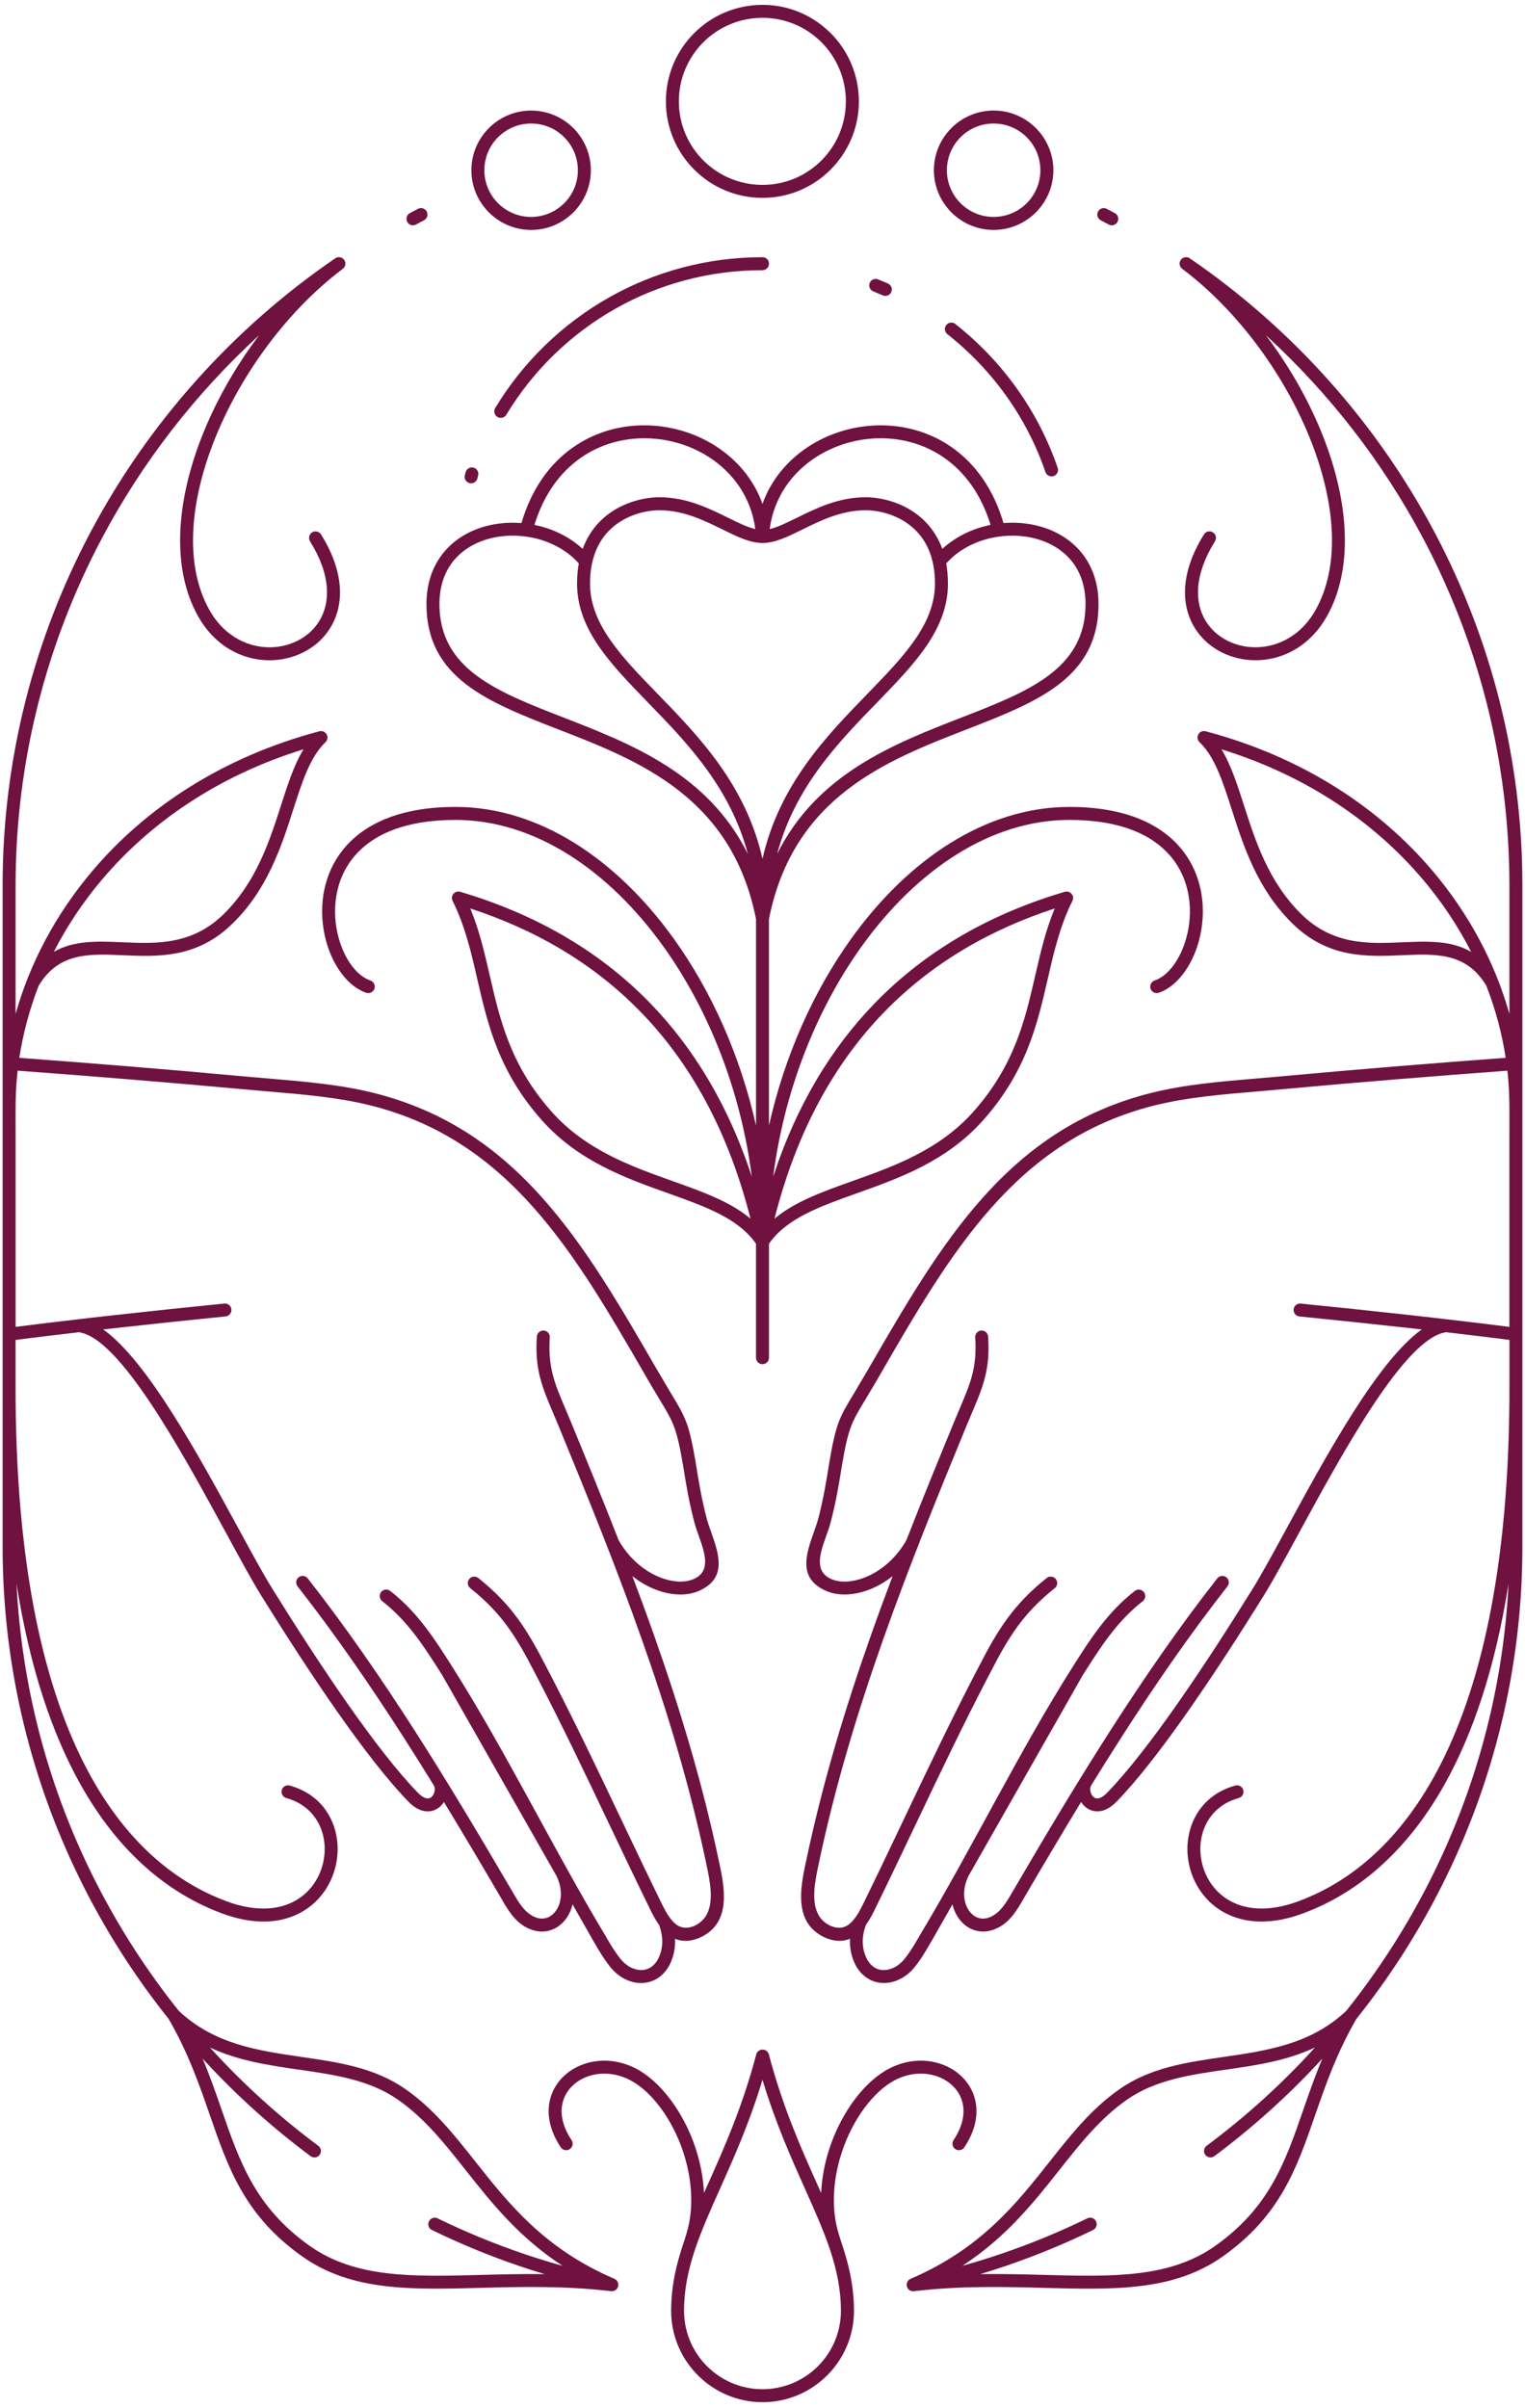 <svg width="140" height="221" viewBox="0 0 140 221" fill="none" xmlns="http://www.w3.org/2000/svg">
<g clip-path="url(#clip0_30_22472)">
<path fill-rule="evenodd" clip-rule="evenodd" d="M70 1.635C72.115 1.635 74.029 2.493 75.412 3.878C76.795 5.264 77.653 7.183 77.653 9.301C77.653 11.42 76.795 13.337 75.412 14.724C74.028 16.11 72.115 16.967 70 16.967C67.885 16.967 65.955 16.11 64.569 14.724C63.181 13.339 62.322 11.42 62.322 9.301C62.322 7.183 63.181 5.264 64.567 3.878C65.955 2.495 67.875 1.635 70 1.635ZM71.102 111.835C73.18 103.634 76.711 97.48 81.138 92.91C85.631 88.273 91.055 85.252 96.825 83.367C95.988 85.386 95.516 87.439 95.035 89.535C94.105 93.576 93.14 97.777 89.343 102.037L89.314 102.072C86.175 105.562 82.012 107.046 78.26 108.382C75.505 109.364 72.961 110.273 71.102 111.837V111.835ZM68.659 78.374C64.995 71.001 57.946 68.26 51.723 65.841C45.614 63.468 40.342 61.42 40.342 55.427C40.342 53.859 40.779 52.6 41.499 51.64C42.306 50.562 43.482 49.839 44.803 49.462C46.148 49.08 47.639 49.057 49.05 49.378C50.617 49.734 52.083 50.518 53.136 51.705C53.032 52.27 52.976 52.884 52.976 53.549C52.976 57.765 56.024 60.902 59.527 64.51C63.042 68.128 67.036 72.241 68.659 78.374ZM9.367 80.714C13.787 75.491 20 71.192 27.863 68.76C26.996 70.18 26.421 71.966 25.796 73.909C24.747 77.174 23.546 80.906 20.561 83.86C17.648 86.743 14.336 86.601 11.288 86.47C8.968 86.37 6.785 86.275 4.939 87.352C6.124 85.031 7.603 82.797 9.367 80.712V80.714ZM9.472 121.999L10.907 121.839C14.266 121.467 17.534 121.125 20.709 120.806C21.035 120.774 21.274 120.483 21.242 120.157C21.21 119.831 20.919 119.592 20.593 119.624C17.334 119.952 14.042 120.294 10.777 120.657C7.735 120.995 4.618 121.36 1.433 121.764V103.852C1.433 102.266 1.401 100.695 1.533 99.113C1.556 98.827 1.584 98.54 1.617 98.252C4.965 98.499 8.347 98.764 11.765 99.043C15.47 99.346 19.066 99.657 22.525 99.976L24.671 100.165C27.809 100.43 31.066 100.704 34.021 101.444C46.764 104.634 52.732 114.954 59.241 126.206L59.615 126.855L60.557 128.435C61.828 130.535 62.117 131.013 62.712 134.51L62.717 134.533C62.852 135.386 62.991 136.229 63.145 137.043C63.309 137.89 63.496 138.753 63.728 139.639C63.84 140.075 63.998 140.519 64.16 140.973C64.702 142.503 65.297 144.183 63.703 144.897C62.763 145.318 61.399 145.186 60.055 144.511C58.835 143.899 57.644 142.839 56.789 141.333C55.354 137.659 53.862 134.007 52.36 130.361L51.863 129.179C50.944 127.022 50.279 125.459 50.473 122.734C50.496 122.407 50.249 122.121 49.922 122.099C49.596 122.076 49.31 122.323 49.287 122.649C49.073 125.657 49.785 127.332 50.77 129.644L51.261 130.812C53.936 137.31 56.584 143.823 58.937 150.486C61.285 157.128 63.335 163.903 64.818 170.93L64.839 171.03C65.172 172.598 65.606 174.627 64.762 175.887C64.202 176.722 62.94 177.288 62.054 176.587C61.562 176.199 61.168 175.534 60.831 174.864C59.558 172.272 58.3 169.627 57.044 166.986C54.811 162.291 52.576 157.594 50.099 152.859C49.243 151.202 48.466 149.807 47.518 148.517C46.563 147.217 45.444 146.033 43.91 144.809C43.654 144.605 43.278 144.648 43.075 144.905C42.871 145.161 42.913 145.537 43.171 145.74C44.617 146.892 45.668 148.003 46.562 149.218C47.462 150.444 48.211 151.793 49.047 153.404C51.491 158.077 53.732 162.784 55.971 167.493C57.216 170.106 58.46 172.721 59.769 175.39C59.983 175.815 60.22 176.243 60.497 176.629C60.706 177.165 60.799 177.693 60.797 178.186C60.794 178.737 60.669 179.249 60.457 179.686C60.301 180.008 60.104 180.257 59.883 180.433C59.615 180.647 59.302 180.762 58.981 180.783C58.646 180.806 58.288 180.729 57.947 180.564C57.586 180.389 57.242 180.113 56.951 179.749C56.679 179.408 56.422 179.033 56.191 178.665C55.961 178.304 55.74 177.918 55.547 177.581C50.74 169.575 46.423 160.674 41.464 152.868C39.902 150.411 38.34 147.954 35.822 145.996C35.562 145.795 35.186 145.842 34.986 146.101C34.785 146.361 34.832 146.736 35.092 146.936C37.447 148.767 38.954 151.137 40.46 153.506L40.586 153.703L51.093 172.158L51.114 172.205C51.547 173.121 51.581 174.007 51.354 174.705C51.26 174.996 51.119 175.254 50.945 175.464C50.78 175.664 50.582 175.824 50.364 175.927L50.342 175.939C50.024 176.081 49.65 176.109 49.261 175.983C48.22 175.641 47.611 174.582 47.048 173.603L46.965 173.463C44.121 168.601 41.176 163.656 38.084 158.834C34.983 153.999 31.724 149.271 28.251 144.844C28.049 144.586 27.675 144.541 27.418 144.742C27.16 144.944 27.114 145.318 27.316 145.575C30.757 149.962 33.998 154.664 37.083 159.476C38.017 160.934 38.938 162.4 39.844 163.87C39.949 164.098 39.926 164.387 39.814 164.629C39.719 164.831 39.544 165.02 39.31 165.036C39.068 165.053 38.749 164.911 38.366 164.518C36.459 162.558 34.207 159.629 31.898 156.332C29.59 153.038 27.209 149.346 25.048 145.872C24.181 144.479 23.076 142.447 21.816 140.133C18.259 133.595 13.508 124.863 9.479 122.002L9.472 121.999ZM27.488 189.931C30.736 190.401 33.921 190.864 36.518 192.673C38.982 194.384 40.811 196.696 42.741 199.137C45.107 202.127 47.629 205.312 51.649 207.931C50.437 207.592 49.236 207.221 48.05 206.817C45.351 205.9 42.718 204.813 40.174 203.573C39.879 203.429 39.521 203.552 39.377 203.846C39.233 204.141 39.356 204.499 39.651 204.642C42.231 205.9 44.908 207.005 47.667 207.943C48.439 208.206 49.217 208.455 50.001 208.69C47.957 208.662 45.998 208.715 44.122 208.764C37.892 208.929 32.623 209.069 28.428 206.096C23.455 202.573 22.012 198.409 20.37 193.674C19.842 192.146 19.291 190.559 18.601 188.916C21.614 192.203 24.934 195.203 28.516 197.867C28.779 198.062 29.151 198.006 29.346 197.745C29.541 197.482 29.485 197.11 29.221 196.915C25.62 194.235 22.288 191.213 19.273 187.895C21.89 189.123 24.708 189.531 27.482 189.935L27.488 189.931ZM16.404 184.521C13.457 180.831 10.883 176.836 8.737 172.59C4.556 164.317 2.007 155.093 1.517 145.351C2.78 153.326 4.881 159.248 7.336 163.657C11.411 170.971 16.479 174.145 20.393 175.594C24.317 177.044 27.245 176.211 29.025 174.459C29.771 173.724 30.313 172.825 30.636 171.865C30.959 170.908 31.068 169.887 30.952 168.905C30.687 166.66 29.271 164.596 26.598 163.857C26.282 163.77 25.954 163.955 25.868 164.271C25.78 164.587 25.966 164.915 26.282 165.001C28.423 165.592 29.558 167.244 29.771 169.038C29.866 169.852 29.776 170.697 29.511 171.486C29.246 172.274 28.802 173.009 28.193 173.61C26.714 175.068 24.218 175.739 20.802 174.477C17.088 173.102 12.273 170.078 8.373 163.079C4.528 156.175 1.578 145.428 1.434 128.637C1.427 127.802 1.429 126.969 1.429 126.136V122.962C3.347 122.718 5.288 122.483 7.241 122.256C11.004 122.762 16.692 133.213 20.765 140.7C22.042 143.05 23.167 145.116 24.029 146.5C26.182 149.96 28.569 153.659 30.917 157.01C33.261 160.358 35.553 163.338 37.506 165.346C38.168 166.027 38.823 166.263 39.386 166.223C39.972 166.181 40.451 165.844 40.753 165.366C42.524 168.27 44.247 171.183 45.932 174.063L46.005 174.193C46.678 175.364 47.404 176.629 48.883 177.114C49.575 177.339 50.245 177.285 50.826 177.021L50.868 177.002C51.242 176.825 51.577 176.557 51.853 176.223C52.121 175.901 52.335 175.508 52.476 175.075C52.509 174.973 52.537 174.868 52.563 174.761L54.506 178.174C54.697 178.505 54.919 178.889 55.178 179.3C55.433 179.705 55.715 180.119 56.012 180.491C56.417 180.999 56.903 181.387 57.419 181.636C57.946 181.892 58.507 182.008 59.051 181.971C59.609 181.934 60.15 181.736 60.613 181.366C60.971 181.082 61.282 180.696 61.519 180.208C61.803 179.622 61.97 178.935 61.975 178.195C61.975 178.104 61.975 178.011 61.968 177.918C63.119 178.412 64.535 177.883 65.39 177.043C66.994 175.461 66.429 172.807 65.999 170.788L65.976 170.688C64.479 163.599 62.415 156.775 60.055 150.095C59.409 148.267 58.741 146.451 58.056 144.639C58.53 145.016 59.021 145.328 59.52 145.577C61.184 146.412 62.926 146.547 64.184 145.986C66.782 144.825 65.995 142.603 65.279 140.582C65.125 140.145 64.972 139.716 64.876 139.344C64.656 138.506 64.474 137.664 64.312 136.824C64.151 135.97 64.016 135.159 63.891 134.363L63.886 134.318C63.252 130.591 62.942 130.077 61.577 127.825L60.271 125.615C53.63 114.135 47.541 103.606 34.311 100.295C31.248 99.529 27.949 99.251 24.769 98.983L22.632 98.799C18.896 98.455 15.31 98.143 11.859 97.861C8.517 97.587 5.153 97.326 1.773 97.075C2.114 94.853 2.707 92.636 3.544 90.47C5.371 87.406 8.17 87.525 11.237 87.659C14.533 87.801 18.116 87.955 21.398 84.705C24.587 81.55 25.836 77.671 26.926 74.275C27.747 71.72 28.477 69.452 29.867 68.123C30.025 67.979 30.102 67.753 30.045 67.532C29.962 67.214 29.636 67.025 29.318 67.107C20.366 69.486 13.352 74.165 8.459 79.949C5.097 83.923 2.735 88.42 1.431 93.048V81.271C1.431 69.778 4.302 58.924 9.361 49.387C13.08 42.377 17.981 36.079 23.794 30.759C21.574 33.69 19.742 36.938 18.474 40.206C16.177 46.133 15.73 52.156 18.173 56.532C19.859 59.55 22.677 60.76 25.257 60.573C26.289 60.497 27.284 60.197 28.154 59.699C29.032 59.198 29.785 58.493 30.325 57.612C31.584 55.562 31.678 52.584 29.473 49.045C29.299 48.766 28.932 48.682 28.653 48.854C28.374 49.027 28.29 49.394 28.462 49.673C30.389 52.765 30.352 55.295 29.309 56.993C28.879 57.695 28.272 58.261 27.563 58.666C26.847 59.075 26.024 59.324 25.173 59.385C23.011 59.543 20.642 58.515 19.212 55.955C16.955 51.912 17.406 46.253 19.584 40.633C21.912 34.621 26.212 28.683 31.298 24.8C31.426 24.703 31.568 24.614 31.642 24.468C31.738 24.281 31.731 24.047 31.605 23.86C31.42 23.59 31.048 23.52 30.778 23.704C21.409 30.117 13.657 38.752 8.31 48.833C3.161 58.538 0.239 69.582 0.239 81.271V141.91C0.239 153.11 2.923 163.719 7.677 173.126C9.861 177.449 12.483 181.518 15.484 185.273C17.283 188.383 18.301 191.319 19.252 194.062C20.961 198.992 22.463 203.325 27.742 207.065C32.261 210.265 37.712 210.121 44.154 209.951C47.809 209.855 51.795 209.75 56.101 210.256C56.358 210.286 56.612 210.148 56.717 209.899C56.845 209.597 56.705 209.248 56.403 209.12C49.973 206.366 46.695 202.222 43.673 198.404C41.681 195.886 39.797 193.502 37.197 191.697C34.372 189.73 31.045 189.247 27.654 188.756C23.699 188.183 19.645 187.594 16.404 184.521ZM70 219.252C68.015 219.252 66.213 218.443 64.907 217.142C63.607 215.842 62.798 214.045 62.798 212.059C62.798 208.233 64.277 204.927 66.087 200.884C67.357 198.045 68.789 194.847 69.998 190.857C71.207 194.847 72.639 198.045 73.91 200.884C75.719 204.927 77.199 208.233 77.199 212.059C77.199 214.045 76.39 215.842 75.089 217.142C73.785 218.445 71.981 219.252 69.997 219.252H70ZM70 188.086C69.951 188.086 69.9 188.093 69.849 188.106C69.635 188.162 69.479 188.33 69.426 188.53C68.135 193.407 66.462 197.143 65.006 200.4L64.628 201.244C64.563 199.839 64.291 198.46 63.868 197.169C62.754 193.769 60.573 190.943 58.353 189.812C56.837 189.037 55.241 188.933 53.887 189.325C52.993 189.581 52.2 190.052 51.595 190.684C50.98 191.326 50.558 192.136 50.417 193.06C50.238 194.251 50.528 195.623 51.482 197.054C51.665 197.327 52.035 197.401 52.307 197.219C52.581 197.036 52.655 196.666 52.472 196.394C51.698 195.233 51.456 194.151 51.595 193.237C51.697 192.564 52.005 191.973 52.456 191.503C52.916 191.022 53.525 190.663 54.213 190.468C55.301 190.156 56.586 190.242 57.816 190.871C59.774 191.871 61.721 194.428 62.74 197.538C63.303 199.256 63.575 201.137 63.407 203.008C63.268 204.537 62.835 205.476 62.415 206.889C61.915 208.564 61.612 210.248 61.612 212.059C61.612 214.369 62.556 216.465 64.076 217.984C65.597 219.503 67.698 220.444 70.005 220.444C72.313 220.444 74.415 219.503 75.935 217.984C77.455 216.465 78.399 214.369 78.399 212.059C78.399 210.248 78.095 208.566 77.595 206.889C77.176 205.476 76.742 204.537 76.604 203.008C76.433 201.137 76.707 199.255 77.271 197.538C78.288 194.428 80.235 191.871 82.195 190.871C83.423 190.24 84.71 190.156 85.798 190.468C86.486 190.664 87.094 191.024 87.554 191.503C88.004 191.973 88.314 192.564 88.416 193.237C88.553 194.151 88.312 195.233 87.538 196.394C87.356 196.668 87.43 197.038 87.704 197.219C87.977 197.401 88.347 197.327 88.528 197.054C89.483 195.623 89.772 194.251 89.594 193.06C89.453 192.136 89.03 191.326 88.416 190.684C87.811 190.052 87.017 189.582 86.124 189.325C84.769 188.933 83.174 189.037 81.658 189.812C79.436 190.943 77.257 193.769 76.142 197.169C75.719 198.46 75.449 199.839 75.382 201.244L75.005 200.4C73.547 197.143 71.874 193.407 70.584 188.53C70.53 188.33 70.376 188.162 70.162 188.106C70.111 188.092 70.06 188.086 70.011 188.086H70ZM47.874 48.003C46.72 47.91 45.556 48.014 44.477 48.32C42.92 48.762 41.523 49.629 40.549 50.93C39.679 52.093 39.151 53.589 39.151 55.429C39.151 62.232 44.777 64.417 51.295 66.95C58.635 69.803 67.173 73.121 69.405 84.337V103.296C67.977 96.915 65.334 90.991 61.878 86.173C56.621 78.841 49.469 74.049 41.818 74.049C36.734 74.049 33.521 75.599 31.664 77.764C30.569 79.039 29.95 80.526 29.702 82.032C29.455 83.525 29.573 85.042 29.948 86.396C30.582 88.686 31.971 90.54 33.616 91.105C33.926 91.21 34.265 91.045 34.372 90.735C34.477 90.424 34.312 90.086 34.002 89.979C32.73 89.544 31.626 88.006 31.092 86.08C30.761 84.882 30.657 83.543 30.875 82.224C31.09 80.921 31.624 79.637 32.566 78.537C34.212 76.618 37.131 75.242 41.816 75.242C49.059 75.242 55.868 79.837 60.91 86.868C65.06 92.657 68.008 100.092 69.019 107.984C66.832 101.311 63.611 96.11 59.713 92.085C54.739 86.95 48.669 83.741 42.248 81.836C41.934 81.745 41.602 81.924 41.511 82.238C41.467 82.388 41.485 82.541 41.548 82.671C42.696 84.967 43.245 87.357 43.806 89.802C44.77 93.992 45.77 98.345 49.768 102.829L49.805 102.868C53.15 106.586 57.46 108.122 61.343 109.506C64.739 110.716 67.796 111.807 69.403 114.135V124.593C69.403 124.921 69.67 125.189 70 125.189C70.33 125.189 70.597 124.922 70.597 124.593V114.135C72.204 111.807 75.261 110.716 78.657 109.506C82.542 108.122 86.851 106.586 90.195 102.868L90.232 102.829C94.23 98.345 95.23 93.992 96.194 89.802C96.755 87.357 97.305 84.968 98.452 82.671C98.515 82.541 98.533 82.388 98.489 82.238C98.398 81.924 98.066 81.743 97.75 81.836C91.329 83.739 85.259 86.95 80.285 92.085C76.386 96.11 73.164 101.312 70.979 107.984C71.99 100.092 74.938 92.659 79.089 86.868C84.13 79.837 90.939 75.242 98.182 75.242C102.869 75.242 105.786 76.618 107.432 78.537C108.374 79.637 108.91 80.921 109.124 82.224C109.341 83.543 109.238 84.882 108.906 86.08C108.373 88.006 107.269 89.544 105.997 89.979C105.686 90.084 105.521 90.424 105.626 90.735C105.732 91.045 106.072 91.21 106.383 91.105C108.025 90.542 109.417 88.686 110.05 86.396C110.424 85.042 110.542 83.525 110.296 82.032C110.047 80.526 109.427 79.04 108.334 77.764C106.477 75.599 103.264 74.049 98.18 74.049C90.527 74.049 83.378 78.841 78.12 86.173C74.666 90.991 72.023 96.915 70.593 103.296V84.337C72.825 73.121 81.363 69.803 88.704 66.95C95.223 64.417 100.848 62.232 100.848 55.429C100.848 53.589 100.318 52.093 99.449 50.93C98.475 49.629 97.078 48.762 95.522 48.32C94.441 48.014 93.277 47.908 92.124 48.003C90.876 43.762 88.293 41.153 85.301 39.906C83.493 39.153 81.537 38.902 79.638 39.092C77.743 39.281 75.898 39.914 74.31 40.926C72.369 42.164 70.809 43.973 69.998 46.239C69.188 43.973 67.627 42.164 65.686 40.926C64.098 39.913 62.254 39.281 60.359 39.092C58.46 38.901 56.503 39.153 54.696 39.906C51.702 41.153 49.118 43.762 47.873 48.003H47.874ZM70 78.807C71.551 71.994 75.853 67.562 79.622 63.682C82.942 60.264 85.833 57.289 85.833 53.55C85.833 51.323 85.134 49.792 84.157 48.766C82.763 47.3 80.787 46.826 79.464 46.826C77.251 46.826 75.342 47.766 73.698 48.575C72.343 49.243 71.15 49.829 70 49.829C68.851 49.829 67.657 49.243 66.302 48.575C64.658 47.766 62.749 46.826 60.536 46.826C59.213 46.826 57.238 47.3 55.843 48.766C54.868 49.792 54.167 51.325 54.167 53.55C54.167 57.289 57.058 60.264 60.378 63.682C64.147 67.562 68.449 71.994 70 78.807ZM69.34 48.554C68.959 45.637 67.29 43.357 65.051 41.926C63.623 41.014 61.957 40.444 60.245 40.274C58.535 40.102 56.777 40.328 55.154 41.003C52.509 42.105 50.215 44.416 49.064 48.17L49.31 48.222C50.859 48.575 52.33 49.297 53.492 50.374C53.85 49.389 54.371 48.589 54.983 47.945C56.647 46.197 58.977 45.632 60.536 45.632C63.019 45.632 65.067 46.64 66.829 47.507C67.759 47.964 68.603 48.38 69.34 48.552V48.554ZM68.898 111.835C66.82 103.634 63.289 97.48 58.862 92.91C54.369 88.273 48.945 85.252 43.175 83.367C44.012 85.386 44.484 87.439 44.965 89.535C45.895 93.576 46.86 97.777 50.658 102.037L50.686 102.072C53.825 105.562 57.988 107.046 61.74 108.382C64.495 109.364 67.04 110.273 68.898 111.837V111.835ZM70.66 48.554C71.041 45.637 72.71 43.357 74.949 41.926C76.377 41.014 78.043 40.444 79.755 40.274C81.465 40.102 83.223 40.328 84.847 41.003C87.491 42.105 89.785 44.416 90.936 48.17L90.69 48.222C89.139 48.575 87.67 49.297 86.508 50.374C86.15 49.389 85.629 48.589 85.017 47.945C83.353 46.197 81.023 45.632 79.464 45.632C76.981 45.632 74.933 46.64 73.171 47.507C72.241 47.964 71.399 48.38 70.658 48.552L70.66 48.554ZM123.596 184.523C120.355 187.595 116.301 188.185 112.346 188.758C108.954 189.249 105.628 189.731 102.803 191.699C100.205 193.504 98.321 195.887 96.327 198.406C93.307 202.224 90.027 206.368 83.597 209.122C83.295 209.25 83.155 209.599 83.283 209.9C83.388 210.148 83.644 210.288 83.899 210.258C88.205 209.75 92.191 209.857 95.846 209.953C102.288 210.123 107.739 210.267 112.258 207.066C117.537 203.327 119.039 198.992 120.748 194.063C121.699 191.32 122.717 188.384 124.516 185.275C127.517 181.518 130.139 177.451 132.323 173.128C137.078 163.719 139.761 153.108 139.761 141.908V81.27C139.761 69.58 136.839 58.536 131.69 48.831C126.343 38.75 118.591 30.116 109.222 23.702C108.952 23.518 108.58 23.588 108.395 23.858C108.269 24.044 108.262 24.279 108.359 24.467C108.432 24.614 108.574 24.702 108.703 24.798C113.788 28.681 118.088 34.621 120.417 40.632C122.594 46.251 123.045 51.91 120.789 55.953C119.357 58.514 116.987 59.541 114.827 59.383C113.974 59.322 113.153 59.073 112.437 58.664C111.728 58.259 111.121 57.693 110.691 56.991C109.648 55.294 109.612 52.763 111.538 49.671C111.712 49.392 111.626 49.026 111.347 48.852C111.068 48.678 110.701 48.764 110.528 49.043C108.322 52.582 108.417 55.56 109.675 57.61C110.215 58.491 110.968 59.196 111.846 59.697C112.716 60.196 113.711 60.495 114.743 60.571C117.323 60.758 120.139 59.548 121.827 56.53C124.27 52.154 123.823 46.132 121.526 40.204C120.259 36.936 118.426 33.688 116.207 30.758C122.019 36.077 126.92 42.375 130.639 49.385C135.696 58.92 138.569 69.777 138.569 81.27V93.046C137.265 88.418 134.903 83.921 131.541 79.947C126.648 74.165 119.634 69.484 110.682 67.106C110.364 67.023 110.038 67.213 109.956 67.53C109.898 67.751 109.973 67.977 110.133 68.121C111.523 69.451 112.253 71.718 113.074 74.273C114.166 77.669 115.413 81.548 118.602 84.704C121.885 87.955 125.467 87.799 128.763 87.657C131.83 87.525 134.629 87.404 136.456 90.468C137.295 92.634 137.888 94.851 138.227 97.073C134.847 97.324 131.483 97.585 128.142 97.859C124.69 98.141 121.104 98.454 117.368 98.797L115.231 98.981C112.051 99.248 108.75 99.527 105.689 100.293C92.459 103.605 86.37 114.133 79.729 125.613L78.424 127.823C77.058 130.075 76.748 130.589 76.114 134.316L76.109 134.361C75.984 135.158 75.849 135.968 75.688 136.822C75.526 137.662 75.344 138.504 75.124 139.342C75.028 139.714 74.875 140.144 74.721 140.58C74.005 142.601 73.219 144.823 75.816 145.984C77.072 146.545 78.815 146.41 80.48 145.575C80.979 145.326 81.47 145.012 81.944 144.637C81.26 146.449 80.589 148.267 79.945 150.093C77.583 156.774 75.521 163.598 74.024 170.687L74.001 170.787C73.571 172.804 73.006 175.459 74.61 177.041C75.465 177.883 76.881 178.412 78.032 177.916C78.027 178.009 78.025 178.102 78.027 178.193C78.032 178.933 78.199 179.621 78.483 180.206C78.72 180.696 79.031 181.08 79.389 181.364C79.852 181.734 80.393 181.932 80.951 181.969C81.495 182.006 82.056 181.89 82.583 181.634C83.099 181.383 83.585 180.997 83.99 180.489C84.288 180.117 84.569 179.703 84.824 179.298C85.083 178.888 85.305 178.503 85.496 178.172L87.439 174.759C87.463 174.866 87.493 174.971 87.526 175.073C87.667 175.508 87.882 175.899 88.149 176.222C88.425 176.555 88.76 176.823 89.134 177L89.176 177.02C89.757 177.283 90.427 177.337 91.118 177.113C92.598 176.627 93.324 175.362 93.996 174.191L94.07 174.061C95.757 171.181 97.478 168.268 99.249 165.364C99.551 165.843 100.032 166.178 100.616 166.221C101.181 166.262 101.834 166.025 102.495 165.344C104.449 163.336 106.741 160.357 109.085 157.009C111.431 153.657 113.82 149.958 115.973 146.498C116.835 145.114 117.96 143.048 119.237 140.698C123.31 133.211 128.996 122.76 132.76 122.255C134.714 122.481 136.655 122.718 138.573 122.96V126.134C138.573 126.969 138.573 127.802 138.567 128.635C138.424 145.428 135.474 156.174 131.629 163.077C127.729 170.076 122.914 173.1 119.2 174.475C115.785 175.738 113.29 175.066 111.81 173.609C111.202 173.009 110.758 172.272 110.493 171.485C110.228 170.695 110.138 169.85 110.233 169.036C110.445 167.24 111.579 165.59 113.722 164.999C114.037 164.911 114.223 164.583 114.136 164.269C114.048 163.954 113.72 163.768 113.406 163.855C110.733 164.594 109.317 166.658 109.052 168.903C108.938 169.885 109.045 170.906 109.368 171.863C109.691 172.823 110.233 173.723 110.979 174.457C112.758 176.211 115.687 177.042 119.611 175.592C123.526 174.143 128.593 170.969 132.667 163.656C135.123 159.246 137.223 153.324 138.487 145.349C137.997 155.092 135.447 164.315 131.267 172.588C129.121 176.834 126.546 180.829 123.6 184.519L123.596 184.523ZM112.512 189.933C115.287 189.532 118.105 189.123 120.722 187.893C117.707 191.212 114.374 194.234 110.773 196.913C110.51 197.108 110.456 197.482 110.649 197.743C110.844 198.006 111.216 198.06 111.479 197.866C115.061 195.2 118.381 192.201 121.394 188.914C120.704 190.559 120.153 192.145 119.625 193.672C117.982 198.408 116.54 202.571 111.567 206.095C107.371 209.067 102.101 208.927 95.873 208.762C93.998 208.711 92.038 208.66 89.994 208.689C90.778 208.452 91.555 208.203 92.328 207.941C95.086 207.003 97.764 205.898 100.344 204.641C100.639 204.497 100.762 204.141 100.618 203.844C100.474 203.55 100.118 203.427 99.821 203.571C97.276 204.811 94.644 205.898 91.945 206.815C90.759 207.219 89.558 207.591 88.346 207.929C92.366 205.311 94.888 202.127 97.254 199.135C99.186 196.694 101.013 194.383 103.476 192.671C106.074 190.863 109.259 190.4 112.507 189.93L112.512 189.933ZM130.528 122L129.093 121.841C125.734 121.469 122.466 121.127 119.292 120.808C118.965 120.776 118.727 120.485 118.758 120.159C118.79 119.833 119.081 119.594 119.407 119.626C122.666 119.954 125.958 120.296 129.223 120.659C132.266 120.997 135.382 121.362 138.567 121.765V103.854C138.567 102.268 138.599 100.697 138.467 99.115C138.445 98.829 138.416 98.541 138.383 98.254C135.035 98.501 131.653 98.766 128.235 99.045C124.53 99.348 120.934 99.658 117.475 99.978L115.329 100.167C112.191 100.432 108.934 100.705 105.979 101.446C93.237 104.636 87.268 114.955 80.759 126.208L80.385 126.857L79.443 128.437C78.173 130.536 77.883 131.015 77.288 134.512L77.283 134.535C77.148 135.387 77.009 136.231 76.855 137.045C76.693 137.892 76.504 138.755 76.272 139.64C76.16 140.077 76.002 140.521 75.84 140.975C75.298 142.504 74.703 144.185 76.297 144.898C77.237 145.319 78.599 145.188 79.945 144.513C81.165 143.9 82.356 142.841 83.211 141.335C84.646 137.66 86.138 134.009 87.64 130.363L88.137 129.181C89.056 127.023 89.722 125.461 89.527 122.735C89.504 122.409 89.751 122.123 90.078 122.1C90.404 122.078 90.69 122.325 90.713 122.651C90.927 125.659 90.215 127.334 89.23 129.645L88.739 130.813C86.064 137.311 83.416 143.825 81.063 150.488C78.715 157.13 76.665 163.905 75.182 170.932L75.161 171.032C74.828 172.6 74.394 174.629 75.238 175.888C75.798 176.723 77.06 177.29 77.946 176.588C78.438 176.201 78.832 175.536 79.169 174.866C80.442 172.274 81.7 169.629 82.957 166.988C85.189 162.293 87.424 157.596 89.901 152.861C90.757 151.203 91.534 149.809 92.482 148.518C93.437 147.219 94.556 146.035 96.09 144.811C96.346 144.607 96.722 144.649 96.925 144.907C97.129 145.165 97.087 145.539 96.829 145.742C95.383 146.894 94.332 148.004 93.439 149.22C92.538 150.446 91.789 151.794 90.954 153.406C88.509 158.078 86.268 162.786 84.029 167.495C82.784 170.108 81.54 172.723 80.231 175.392C80.017 175.817 79.78 176.245 79.503 176.63C79.294 177.167 79.201 177.695 79.203 178.188C79.206 178.738 79.331 179.251 79.543 179.687C79.699 180.01 79.896 180.259 80.117 180.434C80.384 180.648 80.698 180.764 81.019 180.785C81.354 180.808 81.712 180.731 82.053 180.566C82.414 180.391 82.758 180.115 83.049 179.75C83.322 179.41 83.578 179.035 83.809 178.667C84.039 178.305 84.26 177.919 84.453 177.583C89.26 169.576 93.577 160.676 98.536 152.87C100.098 150.412 101.66 147.955 104.178 145.998C104.438 145.796 104.814 145.844 105.014 146.103C105.216 146.363 105.168 146.738 104.908 146.938C102.553 148.769 101.046 151.138 99.54 153.508L99.414 153.704L88.907 172.16L88.886 172.207C88.453 173.123 88.419 174.008 88.646 174.706C88.741 174.998 88.881 175.255 89.055 175.466C89.22 175.666 89.418 175.825 89.636 175.929L89.658 175.941C89.976 176.083 90.35 176.111 90.739 175.985C91.78 175.643 92.389 174.584 92.952 173.605L93.035 173.465C95.878 168.603 98.824 163.657 101.916 158.836C105.017 154.001 108.276 149.272 111.749 144.846C111.951 144.588 112.325 144.542 112.583 144.744C112.841 144.946 112.886 145.319 112.684 145.577C109.243 149.963 106.002 154.665 102.917 159.478C101.983 160.935 101.062 162.402 100.156 163.871C100.051 164.099 100.074 164.389 100.186 164.631C100.281 164.832 100.456 165.022 100.69 165.038C100.932 165.055 101.251 164.913 101.634 164.52C103.541 162.559 105.793 159.631 108.102 156.333C110.41 153.04 112.791 149.348 114.952 145.874C115.819 144.481 116.924 142.448 118.184 140.135C121.741 133.597 126.492 124.864 130.521 122.004L130.528 122ZM130.634 80.715C132.397 82.801 133.877 85.033 135.061 87.355C133.215 86.278 131.032 86.373 128.71 86.473C125.664 86.605 122.35 86.747 119.437 83.864C116.452 80.91 115.252 77.178 114.202 73.912C113.578 71.971 113.004 70.185 112.135 68.763C119.999 71.194 126.211 75.492 130.632 80.717L130.634 80.715ZM71.341 78.376C72.964 72.243 76.958 68.13 80.473 64.512C83.976 60.906 87.024 57.768 87.024 53.55C87.024 52.886 86.968 52.273 86.865 51.707C87.918 50.52 89.383 49.736 90.95 49.38C92.361 49.059 93.853 49.082 95.197 49.464C96.518 49.839 97.694 50.564 98.501 51.642C99.219 52.603 99.656 53.861 99.656 55.429C99.656 61.42 94.384 63.468 88.276 65.843C82.053 68.261 75.003 71.003 71.339 78.376H71.341ZM42.675 43.606L42.745 43.336C42.827 43.019 43.154 42.829 43.471 42.913C43.789 42.996 43.978 43.322 43.894 43.639L43.824 43.91C43.742 44.227 43.415 44.416 43.097 44.332C42.78 44.25 42.59 43.924 42.675 43.606ZM45.461 37.445C48.009 33.224 51.623 29.716 55.931 27.285C60.088 24.94 64.89 23.602 70.002 23.602C70.33 23.602 70.599 23.869 70.599 24.198C70.599 24.528 70.332 24.795 70.002 24.795C65.092 24.795 60.49 26.075 56.512 28.32C52.39 30.645 48.927 34.011 46.481 38.062C46.311 38.343 45.946 38.434 45.663 38.264C45.382 38.094 45.291 37.729 45.461 37.447V37.445ZM80.61 25.635L81.516 26.019C81.816 26.148 81.954 26.499 81.823 26.799C81.693 27.099 81.342 27.238 81.042 27.106L80.178 26.741C79.873 26.622 79.722 26.277 79.84 25.971C79.959 25.666 80.305 25.515 80.61 25.633V25.635ZM87.702 29.732C89.859 31.431 91.771 33.436 93.367 35.677C94.937 37.883 96.204 40.323 97.099 42.934C97.204 43.245 97.038 43.583 96.727 43.687C96.416 43.792 96.078 43.625 95.974 43.315C95.118 40.816 93.905 38.478 92.401 36.365C90.873 34.218 89.039 32.296 86.97 30.665C86.712 30.461 86.666 30.088 86.87 29.83C87.073 29.572 87.447 29.526 87.705 29.73L87.702 29.732ZM48.759 10.145C47.25 10.145 45.877 10.759 44.884 11.751C43.891 12.742 43.275 14.112 43.275 15.624C43.275 17.136 43.891 18.502 44.884 19.493C45.876 20.485 47.248 21.101 48.759 21.101C50.27 21.101 51.642 20.485 52.635 19.494L52.665 19.463C53.639 18.474 54.243 17.116 54.243 15.624C54.243 14.131 53.627 12.744 52.635 11.751L52.604 11.723C51.614 10.75 50.254 10.147 48.759 10.147V10.145ZM45.725 12.591C46.5 11.816 47.574 11.336 48.759 11.336C49.943 11.336 50.998 11.807 51.77 12.567L51.793 12.591C52.569 13.367 53.05 14.438 53.05 15.622C53.05 16.806 52.577 17.856 51.816 18.628L51.791 18.651C51.016 19.426 49.942 19.907 48.757 19.907C47.572 19.907 46.498 19.426 45.723 18.651C44.947 17.878 44.465 16.806 44.465 15.622C44.465 14.438 44.947 13.367 45.721 12.591H45.725ZM91.219 11.336C92.403 11.336 93.479 11.816 94.254 12.591C95.028 13.365 95.509 14.438 95.509 15.622C95.509 16.806 95.028 17.878 94.254 18.651C93.479 19.426 92.403 19.907 91.219 19.907C90.034 19.907 88.958 19.426 88.183 18.651C87.409 17.878 86.928 16.806 86.928 15.622C86.928 14.438 87.409 13.365 88.183 12.591C88.958 11.816 90.034 11.336 91.219 11.336ZM95.093 11.75C94.1 10.759 92.73 10.143 91.219 10.143C89.708 10.143 88.337 10.757 87.344 11.75C86.35 12.742 85.734 14.112 85.734 15.622C85.734 17.132 86.35 18.5 87.344 19.493C88.337 20.484 89.709 21.099 91.219 21.099C92.728 21.099 94.1 20.484 95.093 19.493C96.087 18.5 96.703 17.13 96.703 15.622C96.703 14.114 96.087 12.742 95.093 11.75ZM37.619 19.563C37.333 19.723 37.231 20.086 37.391 20.371C37.55 20.657 37.913 20.759 38.2 20.599L38.926 20.214C39.216 20.061 39.328 19.701 39.175 19.412C39.023 19.123 38.663 19.011 38.373 19.163L37.62 19.561L37.619 19.563ZM101.774 20.598C102.059 20.759 102.422 20.659 102.583 20.375C102.745 20.091 102.645 19.728 102.36 19.566L101.606 19.165C101.316 19.012 100.956 19.123 100.804 19.414C100.651 19.703 100.762 20.063 101.053 20.215L101.776 20.598H101.774ZM76.254 3.042C74.652 1.437 72.439 0.444 70 0.444C67.561 0.444 65.332 1.435 63.73 3.037C62.124 4.641 61.131 6.858 61.131 9.301C61.131 11.744 62.124 13.961 63.732 15.566C65.335 17.167 67.552 18.158 70.002 18.158C72.452 18.158 74.654 17.165 76.256 15.561C77.857 13.958 78.848 11.743 78.848 9.301C78.848 6.86 77.857 4.643 76.258 3.04L76.254 3.042Z" fill="#6F1240"/>
</g>
<defs>
<clipPath id="clip0_30_22472">
<rect width="139.521" height="220" fill="white" transform="matrix(-1 0 0 1 139.761 0.444)"/>
</clipPath>
</defs>
</svg>
